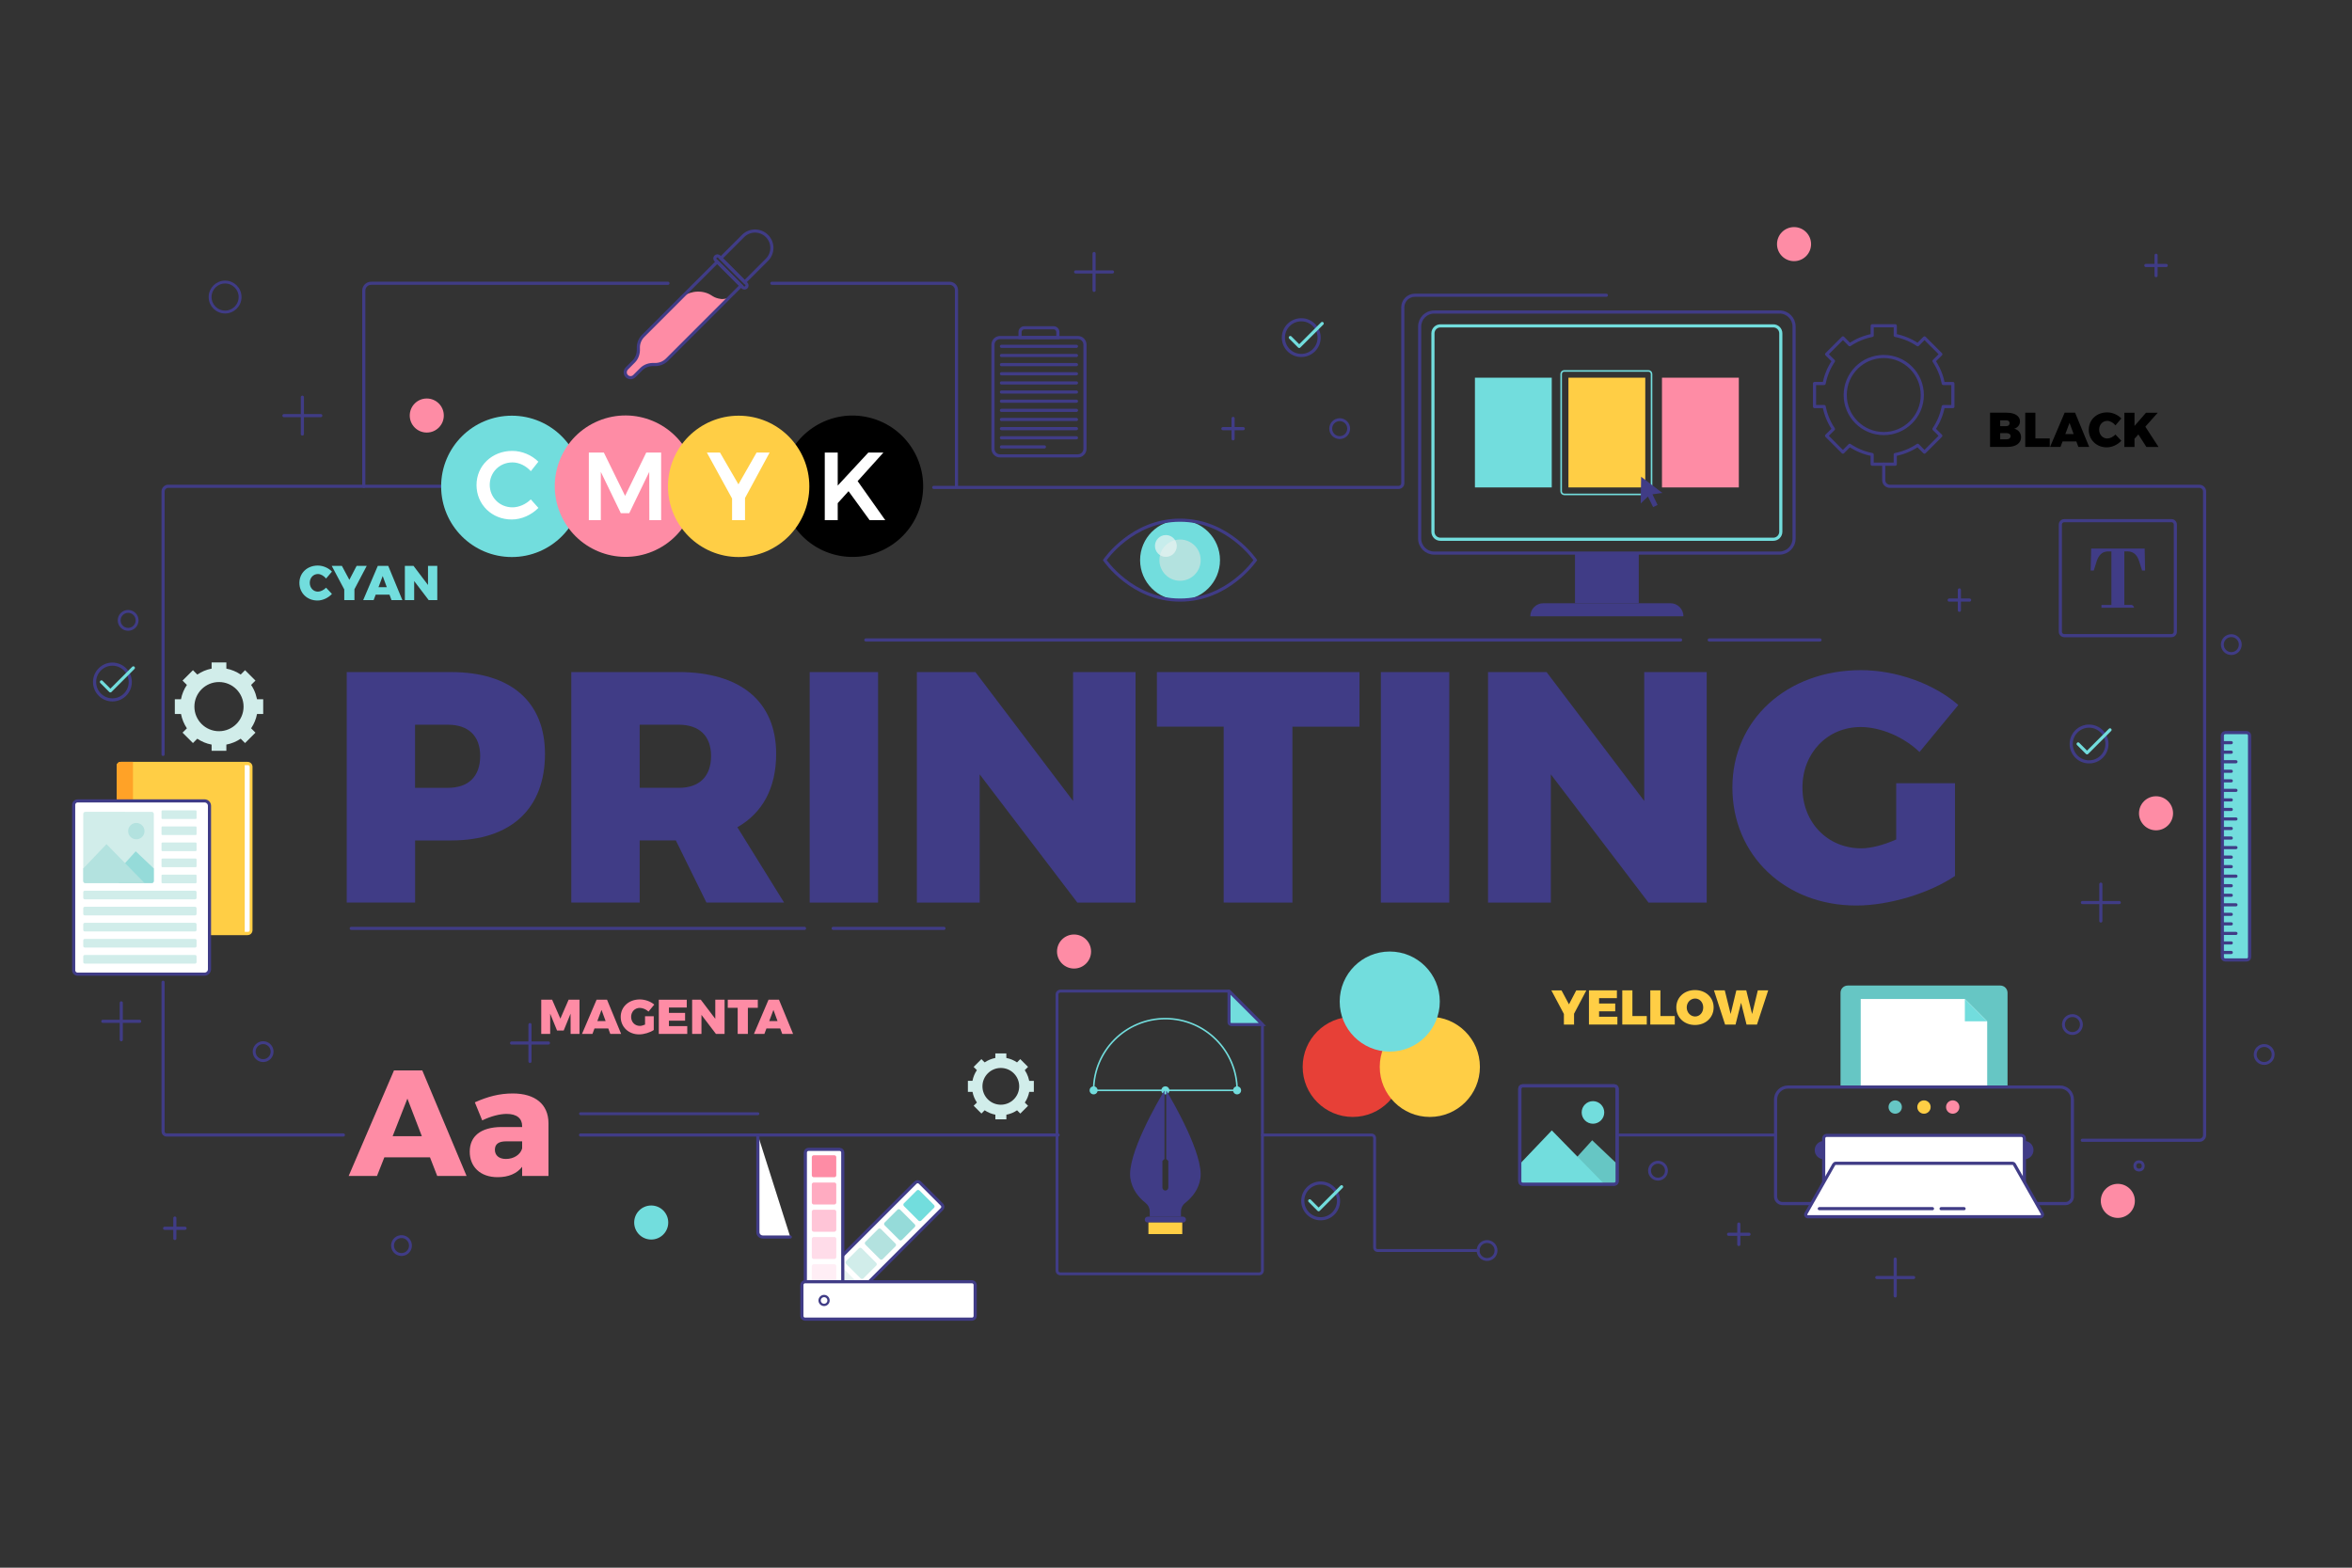 <?xml version="1.0" encoding="utf-8"?>
<!-- Generator: Adobe Illustrator 23.0.0, SVG Export Plug-In . SVG Version: 6.00 Build 0)  -->
<svg version="1.1" id="Layer_1" xmlns="http://www.w3.org/2000/svg" xmlns:xlink="http://www.w3.org/1999/xlink" x="0px" y="0px"
	 viewBox="0 0 750 500" style="enable-background:new 0 0 750 500;" xml:space="preserve">
<rect x="0" y="0" width="750" height="500" fill="#333333" stroke="none"/>
<style type="text/css">
	.st0{enable-background:new    ;}
	.st1{fill:#72DDDD;}
	.st2{fill:#FE8CA5;}
	.st3{fill:#FFCE45;}
	.st4{fill:#403C86;}
	.st5{fill:none;stroke:#403C86;stroke-linecap:round;stroke-miterlimit:10;}
	.st6{fill:#FFFFFF;stroke:#403C86;stroke-linecap:round;stroke-miterlimit:10;}
	.st7{fill:none;stroke:#403C86;stroke-linecap:round;stroke-linejoin:round;stroke-miterlimit:10;}
	.st8{fill:none;stroke:#403C86;stroke-width:0.921;stroke-linecap:round;stroke-miterlimit:10;}
	.st9{fill:#D1EDEA;}
	.st10{fill:#FFFFFF;}
	.st11{fill:#66C6C4;}
	.st12{fill:#E9F4F2;}
	.st13{fill:#B3E2DF;}
	.st14{fill:#95DBD9;}
	.st15{fill:#FFEEF5;}
	.st16{fill:#FFDCE9;}
	.st17{fill:#FFC5D7;}
	.st18{fill:#FFABC1;}
	.st19{fill:#FFFFFF;stroke:#403C86;stroke-width:0.734;stroke-linecap:round;stroke-miterlimit:10;}
	.st20{fill:none;stroke:#72DDDD;stroke-miterlimit:10;}
	.st21{fill:none;stroke:#72DDDD;stroke-width:0.5;stroke-miterlimit:10;}
	.st22{fill:#72DDDD;stroke:#403C86;stroke-width:0.973;stroke-linecap:round;stroke-miterlimit:10;}
	.st23{fill:#FFA227;}
	.st24{fill:#E74037;}
	.st25{opacity:0.71;fill:#E9F4F2;enable-background:new    ;}
	.st26{fill:#72DDDD;stroke:#403C86;stroke-miterlimit:10;}
	.st27{fill:none;stroke:#72DDDD;stroke-linecap:round;stroke-linejoin:round;stroke-miterlimit:10;}
</style>
<g>
	<g class="st0">
		<path class="st1" d="M101.38,183.08c-1.48,0-2.6,1.2-2.6,2.8c0,1.6,1.12,2.82,2.6,2.82c0.84,0,1.85-0.5,2.6-1.26l1.87,1.99
			c-1.18,1.28-2.97,2.1-4.62,2.1c-3.31,0-5.76-2.4-5.76-5.62c0-3.17,2.49-5.53,5.87-5.53c1.65,0,3.41,0.75,4.51,1.93l-1.87,2.21
			C103.29,183.66,102.28,183.08,101.38,183.08z"/>
		<path class="st1" d="M113.02,187.94v3.46h-3.24V188l-4-7.52h3.24l2.38,4.45l2.32-4.45h3.22L113.02,187.94z"/>
		<path class="st1" d="M124.2,189.65h-4.4l-0.65,1.74h-3.33l4.65-10.91h3.33l4.5,10.91h-3.46L124.2,189.65z M123.34,187.28
			l-1.31-3.56l-1.34,3.56H123.34z"/>
		<path class="st1" d="M131.86,180.48l4.62,6.1v-6.1h2.96v10.91h-2.75l-4.62-6.07v6.07h-2.97v-10.91H131.86z"/>
	</g>
	<g class="st0">
		<path class="st2" d="M176.06,318.85l2.63,6.04l2.63-6.04h3.47v10.91h-2.83l-0.02-6.46l-2.19,5.38h-2.12l-2.19-5.38v6.46h-2.85
			v-10.91H176.06z"/>
		<path class="st2" d="M193.97,328.02h-4.4l-0.65,1.74h-3.33l4.65-10.91h3.33l4.5,10.91h-3.46L193.97,328.02z M193.12,325.66
			l-1.31-3.56l-1.34,3.56H193.12z"/>
		<path class="st2" d="M205.68,324.12h2.79v4.39c-1.18,0.81-3.11,1.4-4.67,1.4c-3.38,0-5.87-2.38-5.87-5.59
			c0-3.19,2.57-5.56,6.09-5.56c1.67,0,3.46,0.64,4.61,1.65l-1.84,2.23c-0.75-0.72-1.84-1.18-2.79-1.18c-1.57,0-2.75,1.23-2.75,2.86
			c0,1.67,1.2,2.88,2.79,2.88c0.45,0,1.06-0.16,1.65-0.42V324.12z"/>
		<path class="st2" d="M218.99,318.85v2.49h-5.68v1.71h5.15v2.49h-5.15v1.73h5.84v2.49h-9.07v-10.91H218.99z"/>
		<path class="st2" d="M223.47,318.85l4.62,6.1v-6.1h2.96v10.91h-2.75l-4.62-6.07v6.07h-2.97v-10.91H223.47z"/>
		<path class="st2" d="M241.65,318.85v2.58h-3.17v8.33h-3.25v-8.33h-3.16v-2.58H241.65z"/>
		<path class="st2" d="M248.8,328.02h-4.4l-0.65,1.74h-3.33l4.65-10.91h3.33l4.5,10.91h-3.46L248.8,328.02z M247.94,325.66
			l-1.31-3.56l-1.34,3.56H247.94z"/>
	</g>
	<g class="st0">
		<path class="st3" d="M501.93,323.32v3.46h-3.24v-3.39l-4-7.52h3.24l2.38,4.45l2.32-4.45h3.22L501.93,323.32z"/>
		<path class="st3" d="M515.59,315.86v2.49h-5.68v1.71h5.15v2.49h-5.15v1.73h5.84v2.49h-9.07v-10.91H515.59z"/>
		<path class="st3" d="M520.54,315.86v8.2h4.58v2.71h-7.81v-10.91H520.54z"/>
		<path class="st3" d="M529.47,315.86v8.2h4.58v2.71h-7.81v-10.91H529.47z"/>
		<path class="st3" d="M546.44,321.31c0,3.21-2.52,5.6-5.95,5.6c-3.42,0-5.95-2.38-5.95-5.6c0-3.21,2.52-5.54,5.95-5.54
			C543.92,315.77,546.44,318.12,546.44,321.31z M537.86,321.32c0,1.65,1.25,2.88,2.68,2.88c1.43,0,2.58-1.23,2.58-2.88
			c0-1.65-1.15-2.85-2.58-2.85C539.09,318.48,537.86,319.67,537.86,321.32z"/>
		<path class="st3" d="M549.99,315.86l1.87,7.55l1.82-7.55h3.16l1.87,7.55l1.82-7.55h3.31l-3.58,10.91h-3.33l-1.74-6.96l-1.77,6.96
			h-3.33l-3.55-10.91H549.99z"/>
	</g>
	<g class="st0">
		<path d="M644.13,134.39c0,1.1-0.72,2.02-1.85,2.35c1.34,0.28,2.19,1.37,2.19,2.75c0,1.87-1.68,3.05-4.3,3.05h-5.59v-10.91h5.35
			C642.5,131.63,644.13,132.71,644.13,134.39z M640.82,134.96c0-0.56-0.41-0.9-1.04-0.9h-1.96v1.85h1.96
			C640.41,135.91,640.82,135.54,640.82,134.96z M641.13,139.09c0-0.59-0.53-0.96-1.35-0.95h-1.96v1.98h1.96
			C640.6,140.13,641.13,139.72,641.13,139.09z"/>
		<path d="M649.04,131.63v8.2h4.58v2.71h-7.81v-10.91H649.04z"/>
		<path d="M662.1,140.8h-4.4l-0.65,1.74h-3.33l4.65-10.91h3.33l4.5,10.91h-3.46L662.1,140.8z M661.24,138.43l-1.31-3.56l-1.34,3.56
			H661.24z"/>
		<path d="M671.97,134.23c-1.48,0-2.6,1.2-2.6,2.8c0,1.6,1.12,2.82,2.6,2.82c0.84,0,1.85-0.5,2.6-1.26l1.87,1.99
			c-1.18,1.28-2.97,2.1-4.62,2.1c-3.32,0-5.76-2.4-5.76-5.62c0-3.17,2.49-5.53,5.87-5.53c1.65,0,3.41,0.75,4.51,1.93l-1.87,2.21
			C673.88,134.81,672.87,134.23,671.97,134.23z"/>
		<path d="M684.42,142.54l-2.54-3.98l-1.23,1.37v2.62h-3.24v-10.91h3.24v4.2l3.66-4.2h3.74l-3.95,4.44l4.2,6.47H684.42z"/>
	</g>
	<g>
		<g class="st0">
			<path class="st4" d="M173.78,240.47c0,17.51-10.91,27.58-29.88,27.58h-11.53v19.82h-21.81v-73.51h33.35
				C162.87,214.36,173.78,223.8,173.78,240.47z M153.12,241.1c0-6.4-3.77-9.96-10.28-9.96h-10.49v20.13h10.49
				C149.35,251.27,153.12,247.7,153.12,241.1z"/>
			<path class="st4" d="M225.26,287.86l-9.75-19.82h-11.53v19.82h-21.81v-73.51h34.29c19.71,0,31.04,9.44,31.04,26.11
				c0,10.91-4.4,18.87-12.37,23.38l14.89,24.01H225.26z M203.98,251.27h12.48c6.5,0,10.28-3.56,10.28-10.17
				c0-6.4-3.77-9.96-10.28-9.96h-12.48V251.27z"/>
			<path class="st4" d="M280,214.36v73.51h-21.81v-73.51H280z"/>
			<path class="st4" d="M311.04,214.36l31.14,41.1v-41.1h19.92v73.51h-18.56l-31.14-40.89v40.89h-20.03v-73.51H311.04z"/>
			<path class="st4" d="M433.51,214.36v17.41h-21.39v56.1H390.2v-56.1h-21.29v-17.41H433.51z"/>
			<path class="st4" d="M462.14,214.36v73.51h-21.81v-73.51H462.14z"/>
			<path class="st4" d="M493.17,214.36l31.14,41.1v-41.1h19.92v73.51h-18.56l-31.14-40.89v40.89h-20.03v-73.51H493.17z"/>
			<path class="st4" d="M604.64,249.8h18.77v29.57c-7.97,5.45-20.97,9.44-31.46,9.44c-22.75,0-39.53-16.04-39.53-37.64
				c0-21.5,17.3-37.43,41-37.43c11.22,0,23.28,4.3,31.04,11.12l-12.37,14.99c-5.03-4.82-12.37-7.97-18.77-7.97
				c-10.59,0-18.56,8.28-18.56,19.29c0,11.22,8.07,19.4,18.77,19.4c3.04,0,7.13-1.05,11.12-2.83V249.8z"/>
		</g>
	</g>
	<g>
		<g class="st0">
			<path class="st2" d="M137.11,369.12h-14.55l-2.35,5.95h-9.03l14.45-33.66h9.03l14.12,33.66h-9.36L137.11,369.12z M134.52,362.39
				l-4.61-12l-4.71,12H134.52z"/>
			<path class="st2" d="M174.9,358.17v16.9h-8.4v-2.93c-1.68,2.16-4.32,3.31-7.83,3.31c-5.57,0-8.88-3.36-8.88-8.12
				c0-4.95,3.51-7.78,9.94-7.88h6.77v-0.29c0-2.45-1.68-3.89-4.95-3.89c-2.16,0-4.99,0.72-7.78,2.07l-2.35-5.76
				c4.08-1.83,7.83-2.83,12.1-2.83C170.68,348.76,174.85,352.21,174.9,358.17z M166.5,366.28v-2.26h-5.09c-2.4,0-3.6,0.87-3.6,2.69
				c0,1.78,1.3,2.93,3.51,2.93C163.86,369.64,165.97,368.25,166.5,366.28z"/>
		</g>
	</g>
</g>
<g>
	<path class="st5" d="M52,240.61v-83.85c0-0.92,0.75-1.67,1.67-1.67h87"/>
	<line class="st5" x1="185.12" y1="362" x2="337.41" y2="362"/>
	<path class="st5" d="M52,313.28v47.62c0,0.6,0.49,1.09,1.09,1.09h56.41"/>
	<line class="st5" x1="112" y1="296.1" x2="256.54" y2="296.1"/>
	<line class="st5" x1="265.67" y1="296.1" x2="301" y2="296.1"/>
	<line class="st5" x1="276.09" y1="204.11" x2="535.91" y2="204.11"/>
	<line class="st5" x1="545.03" y1="204.11" x2="580.36" y2="204.11"/>
	<path class="st6" d="M241.67,362v30.96c0,0.87,0.7,1.57,1.57,1.57H252"/>
	<path class="st7" d="M297.75,155.46h148.22c0.74,0,1.35-0.6,1.35-1.35v-6.05V98.01c0-2.12,1.72-3.84,3.84-3.84h61.07"/>
	<path class="st5" d="M664,363.68h37.33c0.92,0,1.67-0.75,1.67-1.67V156.77c0-0.92-0.75-1.67-1.67-1.67h-98.69
		c-1.08,0-1.96-0.88-1.96-1.96v-5.09"/>
	<path class="st5" d="M116,155.1V92.69c0-1.29,1.05-2.34,2.34-2.34H213"/>
	<path class="st5" d="M246.13,90.35h56.66c1.22,0,2.21,0.99,2.21,2.21v62.54"/>
	<path class="st8" d="M402.54,362h34.86c0.52,0,0.93,0.42,0.93,0.93v34.98c0,0.52,0.42,0.93,0.93,0.93h32.07"/>
	<line class="st8" x1="515.66" y1="362" x2="566.2" y2="362"/>
	<line class="st8" x1="185.12" y1="355.21" x2="241.67" y2="355.21"/>
</g>
<g>
	<path class="st7" d="M619.67,122.31c-0.04-0.18-0.08-0.37-0.13-0.55c-0.15-0.74-0.36-1.45-0.6-2.15c-0.55-1.59-1.3-3.08-2.23-4.46
		l2.18-2.17l-5.21-5.21l-0.1,0.1l-2.06,2.08c-2.13-1.44-4.55-2.46-7.16-2.97v-3.07h-7.36v3.07c-2.61,0.51-5.03,1.53-7.16,2.97
		l-2.16-2.18l-5.21,5.21l2.18,2.17c-1.44,2.13-2.46,4.55-2.97,7.16h-3.07v7.36h3.08c0.5,2.61,1.52,5.03,2.95,7.16l-2.18,2.16
		l5.21,5.21l2.16-2.18c2.13,1.44,4.55,2.46,7.16,2.95v3.08h7.36v-3.08c2.61-0.5,5.03-1.51,7.16-2.95l2.06,2.08l0.1,0.1l3.13-3.13
		l2.08-2.08l-2.08-2.06l-0.1-0.1c0.04-0.05,0.06-0.1,0.1-0.15c1.39-2.09,2.37-4.46,2.85-7h3.08v-7.36L619.67,122.31L619.67,122.31z
		 M600.69,138.28c-6.79,0-12.29-5.5-12.29-12.29c0-6.79,5.5-12.29,12.29-12.29c6.79,0,12.29,5.5,12.29,12.29
		C612.98,132.78,607.47,138.28,600.69,138.28z"/>
	<path class="st9" d="M328.19,344.73c-0.02-0.08-0.04-0.18-0.06-0.26c-0.07-0.35-0.17-0.69-0.29-1.03
		c-0.26-0.76-0.62-1.47-1.06-2.13l1.04-1.03l-2.48-2.48l-0.05,0.05l-0.98,0.99c-1.01-0.69-2.17-1.17-3.41-1.41v-1.46h-3.51v1.46
		c-1.24,0.24-2.4,0.73-3.41,1.41l-1.03-1.04l-2.48,2.48l1.04,1.03c-0.69,1.01-1.17,2.17-1.41,3.41h-1.46v3.51h1.47
		c0.24,1.24,0.72,2.4,1.41,3.41l-1.04,1.03l2.48,2.48l1.03-1.04c1.01,0.69,2.17,1.17,3.41,1.41V357h3.51v-1.47
		c1.24-0.24,2.4-0.72,3.41-1.41l0.98,0.99l0.05,0.05l1.49-1.49l0.99-0.99l-0.99-0.98l-0.05-0.05c0.02-0.02,0.03-0.05,0.05-0.07
		c0.66-0.99,1.13-2.13,1.36-3.34h1.47v-3.51L328.19,344.73L328.19,344.73z M319.14,352.34c-3.24,0-5.86-2.62-5.86-5.86
		s2.62-5.86,5.86-5.86s5.86,2.62,5.86,5.86S322.37,352.34,319.14,352.34z"/>
	<path class="st9" d="M81.95,223.01c-0.02-0.11-0.05-0.24-0.08-0.35c-0.1-0.47-0.23-0.93-0.38-1.37c-0.35-1.02-0.83-1.97-1.42-2.84
		l1.39-1.38l-3.32-3.32l-0.07,0.07l-1.32,1.32c-1.36-0.92-2.9-1.57-4.57-1.89v-1.96h-4.7v1.96c-1.67,0.32-3.21,0.98-4.57,1.89
		l-1.38-1.39l-3.32,3.32l1.39,1.38c-0.92,1.36-1.57,2.9-1.89,4.57h-1.96v4.7h1.97c0.32,1.67,0.97,3.21,1.88,4.57l-1.39,1.38
		l3.32,3.32l1.38-1.39c1.36,0.92,2.9,1.57,4.57,1.88v1.97h4.7v-1.97c1.67-0.32,3.21-0.97,4.57-1.88l1.32,1.32l0.07,0.07l2-2
		l1.32-1.32l-1.32-1.32l-0.07-0.07c0.02-0.03,0.04-0.07,0.07-0.1c0.89-1.33,1.51-2.84,1.82-4.47h1.97v-4.7L81.95,223.01
		L81.95,223.01z M69.83,233.21c-4.33,0-7.84-3.51-7.84-7.84s3.51-7.84,7.84-7.84s7.84,3.51,7.84,7.84
		C77.67,229.7,74.16,233.21,69.83,233.21z"/>
</g>
<g>
	<g>
		<g>
			<ellipse transform="matrix(0.232 -0.973 0.973 0.232 57.879 383.474)" cx="271.71" cy="155.1" rx="22.54" ry="22.54"/>
			<g>
				<g class="st0">
					<path class="st10" d="M277.3,165.9l-6.72-9.24l-3.45,3.82v5.42H263v-21.57h4.13v10.54l9.77-10.54h4.81l-8.23,9.12l8.81,12.45
						H277.3z"/>
				</g>
			</g>
		</g>
		<g>
			<ellipse class="st1" cx="163.21" cy="155.12" rx="22.54" ry="22.54"/>
			<g>
				<g class="st0">
					<path class="st10" d="M163.41,147.48c-4.07,0-7.24,3.14-7.24,7.15c0,4.04,3.17,7.18,7.24,7.18c2.06,0,4.25-0.96,5.85-2.53
						l2.43,2.71c-2.22,2.25-5.39,3.7-8.5,3.7c-6.35,0-11.24-4.77-11.24-11c0-6.16,4.96-10.88,11.4-10.88c3.08,0,6.22,1.33,8.32,3.45
						l-2.4,3.02C167.73,148.56,165.54,147.48,163.41,147.48z"/>
				</g>
			</g>
		</g>
		<g>
			
				<ellipse transform="matrix(0.924 -0.383 0.383 0.924 -44.178 88.108)" class="st2" cx="199.38" cy="155.1" rx="22.54" ry="22.54"/>
			<g>
				<g class="st0">
					<path class="st10" d="M192.55,144.33l6.78,13.83l6.75-13.83h4.74v21.57h-3.76l-0.03-15.4l-6.38,13.19h-2.68l-6.38-13.19v15.4
						h-3.82v-21.57H192.55z"/>
				</g>
			</g>
		</g>
		<g>
			<ellipse class="st3" cx="235.54" cy="155.12" rx="22.54" ry="22.54"/>
			<g>
				<g class="st0">
					<path class="st10" d="M237.57,158.85v7.05h-4.13V159l-8.04-14.67h4.19l5.88,10.14l5.79-10.14h4.16L237.57,158.85z"/>
				</g>
			</g>
		</g>
	</g>
	<g>
		<path class="st5" d="M515.66,347.21v29.56c0,0.5-0.4,0.9-0.9,0.9h-29.24c-0.49,0-0.89-0.4-0.89-0.9v-29.56
			c0-0.49,0.4-0.89,0.89-0.89h29.24C515.26,346.32,515.66,346.72,515.66,347.21z"/>
		<path class="st11" d="M515.66,371.23v5.54c0,0.5-0.4,0.9-0.9,0.9h-14.5l0.62-6.44l6.83-7.55L515.66,371.23z"/>
		<path class="st1" d="M511.6,377.68h-26.08c-0.49,0-0.89-0.4-0.89-0.9v-5.54l10.21-10.71L511.6,377.68z"/>
		<path class="st1" d="M511.56,354.8c0,1.99-1.61,3.6-3.6,3.6s-3.6-1.61-3.6-3.6s1.61-3.6,3.6-3.6S511.56,352.81,511.56,354.8z"/>
		<path class="st5" d="M515.66,347.21v29.56c0,0.5-0.4,0.9-0.9,0.9h-29.24c-0.49,0-0.89-0.4-0.89-0.9v-29.56
			c0-0.49,0.4-0.89,0.89-0.89h29.24C515.26,346.32,515.66,346.72,515.66,347.21z"/>
	</g>
	<g>
		<path class="st11" d="M637.85,314.33H589.2c-1.27,0-2.3,1.03-2.3,2.3v30.07h53.26v-30.07
			C640.15,315.36,639.12,314.33,637.85,314.33z"/>
		<path class="st10" d="M644.18,362.12h-61.3c-0.74,0-1.35,0.6-1.35,1.35v19.05c0,0.74,0.6,1.35,1.35,1.35h61.3
			c0.74,0,1.35-0.6,1.35-1.35v-19.05C645.52,362.72,644.92,362.12,644.18,362.12z"/>
		<path class="st5" d="M644.56,362.12h-62.07c-0.53,0-0.96,0.43-0.96,0.96v20.79h64v-20.79
			C645.52,362.55,645.09,362.12,644.56,362.12z"/>
		<polygon class="st10" points="633.67,325.74 633.67,346.7 593.34,346.7 593.34,318.62 626.55,318.62 		"/>
		<polygon class="st1" points="633.67,325.74 626.55,325.74 626.55,318.62 		"/>
		<path class="st5" d="M658.6,383.87h-90.16c-1.24,0-2.25-1.01-2.25-2.25v-30.96c0-2.19,1.78-3.96,3.96-3.96h86.73
			c2.19,0,3.96,1.77,3.96,3.96v30.96C660.85,382.86,659.84,383.87,658.6,383.87z"/>
		<g>
			<circle class="st11" cx="604.34" cy="353.08" r="2.13"/>
			<circle class="st3" cx="613.51" cy="353.08" r="2.13"/>
			<circle class="st2" cx="622.68" cy="353.08" r="2.13"/>
		</g>
		<path class="st4" d="M581.59,369.74c-1.61,0-2.92-1.31-2.92-2.92s1.31-2.92,2.92-2.92"/>
		<path class="st4" d="M645.52,369.74c1.61,0,2.92-1.31,2.92-2.92s-1.31-2.92-2.92-2.92"/>
		<path class="st6" d="M584.77,371.38l-8.89,15.66c-0.26,0.46,0.07,1.03,0.6,1.03h74.15c0.53,0,0.86-0.57,0.6-1.03l-8.89-15.66
			c-0.12-0.22-0.35-0.35-0.6-0.35h-56.38C585.12,371.03,584.9,371.17,584.77,371.38z"/>
		<line class="st5" x1="580.14" y1="385.49" x2="616.22" y2="385.49"/>
		<line class="st5" x1="618.97" y1="385.49" x2="626.3" y2="385.49"/>
	</g>
	<g>
		<g>
			<path class="st6" d="M300.35,385.63l-31.05,31.05c-0.39,0.39-1.03,0.39-1.43,0l-7.01-7.01c-0.39-0.39-0.39-1.03,0-1.43
				l31.05-31.05c0.39-0.39,1.03-0.39,1.43,0l7.01,7.01C300.75,384.59,300.75,385.23,300.35,385.63z"/>
			<g>
				<path class="st12" d="M273.26,409.8l-4.08,4.08c-0.24,0.24-0.63,0.24-0.88,0l-4.64-4.64c-0.24-0.24-0.24-0.63,0-0.88l4.08-4.08
					c0.24-0.24,0.63-0.24,0.88,0l4.64,4.64C273.5,409.16,273.5,409.55,273.26,409.8z"/>
				<path class="st9" d="M279.4,403.65l-4.08,4.08c-0.24,0.24-0.63,0.24-0.88,0l-4.64-4.64c-0.24-0.24-0.24-0.63,0-0.88l4.08-4.08
					c0.24-0.24,0.63-0.24,0.88,0l4.64,4.64C279.65,403.02,279.65,403.41,279.4,403.65z"/>
				<path class="st13" d="M285.55,397.51l-4.08,4.08c-0.24,0.24-0.63,0.24-0.88,0l-4.64-4.64c-0.24-0.24-0.24-0.63,0-0.88l4.08-4.08
					c0.24-0.24,0.63-0.24,0.88,0l4.64,4.64C285.79,396.87,285.79,397.27,285.55,397.51z"/>
				<path class="st14" d="M291.69,391.36l-4.08,4.08c-0.24,0.24-0.63,0.24-0.88,0l-4.64-4.64c-0.24-0.24-0.24-0.63,0-0.88l4.08-4.08
					c0.24-0.24,0.63-0.24,0.88,0l4.64,4.64C291.93,390.73,291.93,391.12,291.69,391.36z"/>
				<path class="st1" d="M297.84,385.22l-4.08,4.08c-0.24,0.24-0.63,0.24-0.88,0l-4.64-4.64c-0.24-0.24-0.24-0.63,0-0.88l4.08-4.08
					c0.24-0.24,0.63-0.24,0.88,0l4.64,4.64C298.08,384.59,298.08,384.98,297.84,385.22z"/>
			</g>
		</g>
		<g>
			<path class="st6" d="M268.74,367.59v43.92c0,0.56-0.45,1.01-1.01,1.01h-9.91c-0.56,0-1.01-0.45-1.01-1.01v-43.92
				c0-0.56,0.45-1.01,1.01-1.01h9.91C268.29,366.58,268.74,367.03,268.74,367.59z"/>
			<g>
				<path class="st15" d="M266.67,403.84v5.77c0,0.34-0.28,0.62-0.62,0.62h-6.56c-0.34,0-0.62-0.28-0.62-0.62v-5.77
					c0-0.34,0.28-0.62,0.62-0.62h6.56C266.4,403.22,266.67,403.49,266.67,403.84z"/>
				<path class="st16" d="M266.67,395.15v5.77c0,0.34-0.28,0.62-0.62,0.62h-6.56c-0.34,0-0.62-0.28-0.62-0.62v-5.77
					c0-0.34,0.28-0.62,0.62-0.62h6.56C266.4,394.53,266.67,394.81,266.67,395.15z"/>
				<path class="st17" d="M266.67,386.46v5.77c0,0.34-0.28,0.62-0.62,0.62h-6.56c-0.34,0-0.62-0.28-0.62-0.62v-5.77
					c0-0.34,0.28-0.62,0.62-0.62h6.56C266.4,385.84,266.67,386.12,266.67,386.46z"/>
				<path class="st18" d="M266.67,377.77v5.77c0,0.34-0.28,0.62-0.62,0.62h-6.56c-0.34,0-0.62-0.28-0.62-0.62v-5.77
					c0-0.34,0.28-0.62,0.62-0.62h6.56C266.4,377.15,266.67,377.43,266.67,377.77z"/>
				<path class="st2" d="M266.67,369.08v5.77c0,0.34-0.28,0.62-0.62,0.62h-6.56c-0.34,0-0.62-0.28-0.62-0.62v-5.77
					c0-0.34,0.28-0.62,0.62-0.62h6.56C266.4,368.46,266.67,368.74,266.67,369.08z"/>
			</g>
		</g>
		<path class="st6" d="M309.95,420.73h-53.24c-0.56,0-1.01-0.45-1.01-1.01v-9.91c0-0.56,0.45-1.01,1.01-1.01h53.24
			c0.56,0,1.01,0.45,1.01,1.01v9.91C310.96,420.28,310.51,420.73,309.95,420.73z"/>
		<path class="st19" d="M264.2,414.77c0,0.79-0.64,1.42-1.42,1.42s-1.42-0.64-1.42-1.42s0.64-1.42,1.42-1.42
			S264.2,413.98,264.2,414.77z"/>
	</g>
	<g>
		<rect x="502.23" y="176.4" class="st4" width="20.33" height="15.99"/>
		<path class="st5" d="M567.46,176.4H457.33c-2.56,0-4.63-2.07-4.63-4.63v-67.63c0-2.56,2.07-4.63,4.63-4.63h110.13
			c2.56,0,4.63,2.07,4.63,4.63v67.63C572.09,174.33,570.01,176.4,567.46,176.4z"/>
		<path class="st20" d="M565.47,171.99H459.32c-1.32,0-2.39-1.07-2.39-2.38v-63.29c0-1.32,1.07-2.39,2.39-2.39h106.15
			c1.32,0,2.39,1.07,2.39,2.39v63.29C567.85,170.92,566.78,171.99,565.47,171.99z"/>
		<path class="st4" d="M536.81,196.56h-48.83l0,0c0-2.3,1.87-4.17,4.17-4.17h40.5C534.95,192.39,536.81,194.26,536.81,196.56
			L536.81,196.56z"/>
		<path class="st21" d="M525.66,157.68H498.8c-0.54,0-0.98-0.44-0.98-0.98v-37.42c0-0.54,0.44-0.98,0.98-0.98h26.86
			c0.54,0,0.98,0.44,0.98,0.98v37.42C526.64,157.25,526.2,157.68,525.66,157.68z"/>
		<rect x="470.32" y="120.46" class="st1" width="24.5" height="35"/>
		<rect x="500.14" y="120.46" class="st3" width="24.5" height="35"/>
		<rect x="529.97" y="120.46" class="st2" width="24.5" height="35"/>
		<polygon class="st4" points="530.09,157.22 523.32,152.05 523.19,160.57 525.49,158.36 527.14,161.74 528.57,161.05 
			526.93,157.66 		"/>
	</g>
	<g>
		<g>
			<path class="st8" d="M402.56,326.85v78.4c0,0.58-0.47,1.04-1.04,1.04h-63.42c-0.58,0-1.04-0.47-1.04-1.04v-88.11
				c0-0.58,0.47-1.04,1.04-1.04h53.71c0.05,0,0.09,0.02,0.13,0.05l10.57,10.57C402.55,326.75,402.56,326.8,402.56,326.85z"/>
			<path class="st22" d="M402.52,326.77h-9.89c-0.4,0-0.73-0.33-0.73-0.73v-9.89c0-0.02,0.02-0.02,0.03-0.01l10.61,10.61
				C402.54,326.75,402.54,326.77,402.52,326.77z"/>
		</g>
		<line class="st21" x1="348.73" y1="347.76" x2="394.48" y2="347.76"/>
		<path class="st1" d="M350.01,347.76c0,0.71-0.57,1.28-1.28,1.28s-1.28-0.57-1.28-1.28s0.57-1.28,1.28-1.28
			S350.01,347.05,350.01,347.76z"/>
		<path class="st1" d="M395.76,347.76c0,0.71-0.57,1.28-1.28,1.28s-1.28-0.57-1.28-1.28s0.57-1.28,1.28-1.28
			S395.76,347.05,395.76,347.76z"/>
		<path class="st1" d="M372.89,347.76c0,0.71-0.57,1.28-1.28,1.28s-1.28-0.57-1.28-1.28s0.57-1.28,1.28-1.28
			S372.89,347.05,372.89,347.76z"/>
		<path class="st21" d="M348.73,347.76c0-12.63,10.24-22.88,22.88-22.88s22.88,10.24,22.88,22.88"/>
		<g>
			<path class="st4" d="M382.78,375.79c-0.51,3.52-2.6,6.08-4.82,7.85c-0.87,0.68-1.38,1.69-1.38,2.8v1.6h-9.95v-1.68
				c0-1.07-0.52-2.05-1.35-2.71c-2.24-1.77-4.32-4.34-4.84-7.87c-1.09-7.45,8.7-24.35,10.78-27.83c0.04-0.06,0.12-0.03,0.12,0.04
				v21.65l-0.67,0.63v8.5c0,0.52,0.42,0.94,0.94,0.94l0,0c0.52,0,0.94-0.42,0.94-0.94v-8.5l-0.67-0.63v-21.63
				c0-0.07,0.08-0.1,0.12-0.04C374.11,351.53,383.86,368.36,382.78,375.79z"/>
			<path class="st4" d="M377.24,389.91h-11.27c-0.52,0-0.93-0.42-0.93-0.93l0,0c0-0.52,0.42-0.93,0.93-0.93h11.27
				c0.52,0,0.93,0.42,0.93,0.93l0,0C378.17,389.49,377.76,389.91,377.24,389.91z"/>
			<rect x="366.21" y="389.91" class="st3" width="10.79" height="3.69"/>
		</g>
	</g>
	<g>
		<path class="st2" d="M232.38,95.04l-19.67,19.67c-1.11,1.11-2.59,1.62-4.05,1.55c-1.54-0.08-3.06,0.38-4.15,1.47l-2.22,2.22
			c-0.73,0.74-1.98,0.67-2.61-0.22c-0.5-0.69-0.36-1.67,0.25-2.27l2.15-2.16c1.09-1.09,1.56-2.6,1.48-4.14
			c-0.08-1.46,0.43-2.94,1.55-4.05l12.45-12.45c0,0,0.01-0.01,0.02-0.02c0.32-0.23,3.61-2.59,7.7-1.2c1.9,0.65,2.03,1.54,4.58,1.91
			C230.82,95.49,232.23,95.08,232.38,95.04z"/>
		<path class="st5" d="M236.31,91.11l-3.92,3.92c0,0,0,0-0.01,0.01l-19.67,19.67c-1.11,1.11-2.59,1.62-4.05,1.55
			c-1.54-0.08-3.06,0.38-4.15,1.47l-2.22,2.22c-0.73,0.74-1.98,0.67-2.61-0.22c-0.5-0.69-0.36-1.67,0.25-2.27l2.15-2.16
			c1.09-1.09,1.56-2.6,1.48-4.14c-0.08-1.46,0.43-2.94,1.55-4.05l12.45-12.45c0,0,0.01-0.01,0.02-0.02l11.13-11.13L236.31,91.11z"/>
		<path class="st5" d="M244.56,75.26L244.56,75.26c-2.1-2.1-5.5-2.1-7.6,0l-7.1,7.1l7.6,7.6l7.1-7.1
			C246.66,80.76,246.66,77.36,244.56,75.26z"/>
		<path class="st5" d="M236.82,91.63l-8.63-8.63c-0.32-0.32-0.32-0.83,0-1.15l0,0c0.32-0.32,0.83-0.32,1.15,0l8.63,8.63
			c0.32,0.32,0.32,0.83,0,1.15l0,0C237.66,91.94,237.14,91.94,236.82,91.63z"/>
	</g>
	<g>
		<path class="st5" d="M692.42,202.73h-34.17c-0.69,0-1.25-0.56-1.25-1.25v-34.17c0-0.69,0.56-1.25,1.25-1.25h34.17
			c0.69,0,1.25,0.56,1.25,1.25v34.17C693.67,202.17,693.11,202.73,692.42,202.73z"/>
		<g>
			<path class="st4" d="M670.1,193.84v-0.9h3.18v-17.07h-0.97c-0.45,0-0.85,0.06-1.2,0.17c-1.18,0.36-2.04,1.4-2.58,3.14l-0.87,2.78
				h-1l0.17-6.99h17.06l0.13,6.99h-0.97l-0.87-2.78c-0.09-0.29-0.19-0.57-0.3-0.84c-0.69-1.65-1.85-2.48-3.48-2.48h-1v17.07h2.27
				c0.4,0.04,0.69,0.35,0.87,0.9H670.1z"/>
		</g>
	</g>
	<g>
		<path class="st3" d="M78.95,298.25H38.48c-0.7,0-1.27-0.57-1.27-1.27v-52.72c0-0.7,0.57-1.27,1.27-1.27h40.47
			c0.87,0,1.57,0.7,1.57,1.57v52.13C80.51,297.55,79.81,298.25,78.95,298.25z"/>
		<path class="st23" d="M42.4,298.25h-3.92c-0.7,0-1.27-0.57-1.27-1.27v-52.72c0-0.7,0.57-1.27,1.27-1.27h3.92V298.25z"/>
		<path class="st6" d="M65.23,310.7H24.76c-0.7,0-1.27-0.57-1.27-1.27v-52.72c0-0.7,0.57-1.27,1.27-1.27h40.47
			c0.87,0,1.57,0.7,1.57,1.57v52.13C66.8,309.99,66.09,310.7,65.23,310.7z"/>
		<g>
			<path class="st9" d="M49.05,259.58v21.42c0,0.36-0.29,0.65-0.65,0.65H27.2c-0.35,0-0.65-0.29-0.65-0.65v-21.42
				c0-0.36,0.29-0.65,0.65-0.65H48.4C48.76,258.93,49.05,259.23,49.05,259.58z"/>
			<path class="st14" d="M49.05,276.99v4.02c0,0.36-0.29,0.65-0.65,0.65H37.88l0.45-4.67l4.95-5.47L49.05,276.99z"/>
			<path class="st13" d="M46.11,281.66H27.2c-0.35,0-0.65-0.29-0.65-0.65v-4.02l7.4-7.76L46.11,281.66z"/>
			<path class="st13" d="M46.08,265.08c0,1.44-1.17,2.61-2.61,2.61c-1.44,0-2.61-1.17-2.61-2.61c0-1.44,1.17-2.61,2.61-2.61
				C44.91,262.48,46.08,263.64,46.08,265.08z"/>
		</g>
		<path class="st9" d="M62.21,286.83H27.02c-0.26,0-0.47-0.21-0.47-0.47v-1.81c0-0.26,0.21-0.47,0.47-0.47h35.19
			c0.26,0,0.47,0.21,0.47,0.47v1.81C62.68,286.62,62.47,286.83,62.21,286.83z"/>
		<path class="st9" d="M62.21,291.96H27.02c-0.26,0-0.47-0.21-0.47-0.47v-1.81c0-0.26,0.21-0.47,0.47-0.47h35.19
			c0.26,0,0.47,0.21,0.47,0.47v1.81C62.68,291.75,62.47,291.96,62.21,291.96z"/>
		<path class="st9" d="M62.42,281.71H51.76c-0.14,0-0.26-0.12-0.26-0.26v-2.23c0-0.14,0.12-0.26,0.26-0.26h10.66
			c0.14,0,0.26,0.12,0.26,0.26v2.23C62.68,281.59,62.56,281.71,62.42,281.71z"/>
		<path class="st9" d="M62.42,276.58H51.76c-0.14,0-0.26-0.12-0.26-0.26v-2.23c0-0.14,0.12-0.26,0.26-0.26h10.66
			c0.14,0,0.26,0.12,0.26,0.26v2.23C62.68,276.46,62.56,276.58,62.42,276.58z"/>
		<path class="st9" d="M62.42,271.46H51.76c-0.14,0-0.26-0.12-0.26-0.26v-2.23c0-0.14,0.12-0.26,0.26-0.26h10.66
			c0.14,0,0.26,0.12,0.26,0.26v2.23C62.68,271.34,62.56,271.46,62.42,271.46z"/>
		<path class="st9" d="M62.42,266.33H51.76c-0.14,0-0.26-0.12-0.26-0.26v-2.23c0-0.14,0.12-0.26,0.26-0.26h10.66
			c0.14,0,0.26,0.12,0.26,0.26v2.23C62.68,266.21,62.56,266.33,62.42,266.33z"/>
		<path class="st9" d="M62.42,261.21H51.76c-0.14,0-0.26-0.12-0.26-0.26v-2.23c0-0.14,0.12-0.26,0.26-0.26h10.66
			c0.14,0,0.26,0.12,0.26,0.26v2.23C62.68,261.09,62.56,261.21,62.42,261.21z"/>
		<path class="st9" d="M62.21,297.08H27.02c-0.26,0-0.47-0.21-0.47-0.47v-1.81c0-0.26,0.21-0.47,0.47-0.47h35.19
			c0.26,0,0.47,0.21,0.47,0.47v1.81C62.68,296.87,62.47,297.08,62.21,297.08z"/>
		<path class="st9" d="M62.21,302.21H27.02c-0.26,0-0.47-0.21-0.47-0.47v-1.81c0-0.26,0.21-0.47,0.47-0.47h35.19
			c0.26,0,0.47,0.21,0.47,0.47v1.81C62.68,302,62.47,302.21,62.21,302.21z"/>
		<path class="st9" d="M62.21,307.33H27.02c-0.26,0-0.47-0.21-0.47-0.47v-1.81c0-0.26,0.21-0.47,0.47-0.47h35.19
			c0.26,0,0.47,0.21,0.47,0.47v1.81C62.68,307.12,62.47,307.33,62.21,307.33z"/>
		<path class="st10" d="M79.09,297.2h-1.05v-53.17h1.05c0.29,0,0.53,0.24,0.53,0.53v52.1C79.63,296.97,79.39,297.2,79.09,297.2z"/>
	</g>
	<g>
		<ellipse class="st24" cx="431.36" cy="340.27" rx="15.97" ry="15.97"/>
		<ellipse class="st3" cx="455.94" cy="340.27" rx="15.97" ry="15.97"/>
		<circle class="st1" cx="443.16" cy="319.44" r="15.96"/>
	</g>
	<g>
		<path class="st5" d="M343.71,145.4H318.9c-1.25,0-2.26-1.01-2.26-2.26v-33.22c0-1.25,1.01-2.26,2.26-2.26h24.81
			c1.25,0,2.26,1.01,2.26,2.26v33.22C345.97,144.39,344.96,145.4,343.71,145.4z"/>
		<g>
			<line class="st5" x1="319.34" y1="110.46" x2="343.26" y2="110.46"/>
			<line class="st5" x1="319.34" y1="113.38" x2="343.26" y2="113.38"/>
			<line class="st5" x1="319.34" y1="116.29" x2="343.26" y2="116.29"/>
			<line class="st5" x1="319.34" y1="119.21" x2="343.26" y2="119.21"/>
			<line class="st5" x1="319.34" y1="122.13" x2="343.26" y2="122.13"/>
			<line class="st5" x1="319.34" y1="125.04" x2="343.26" y2="125.04"/>
			<line class="st5" x1="319.34" y1="127.96" x2="343.26" y2="127.96"/>
			<line class="st5" x1="319.34" y1="130.88" x2="343.26" y2="130.88"/>
			<line class="st5" x1="319.34" y1="133.79" x2="343.26" y2="133.79"/>
			<line class="st5" x1="319.34" y1="136.71" x2="343.26" y2="136.71"/>
			<line class="st5" x1="319.34" y1="139.63" x2="343.26" y2="139.63"/>
			<line class="st5" x1="319.34" y1="142.54" x2="333.03" y2="142.54"/>
		</g>
		<path class="st5" d="M335.96,104.54h-9.31c-0.76,0-1.38,0.62-1.38,1.38v1.74h12.06v-1.74
			C337.33,105.15,336.72,104.54,335.96,104.54z"/>
	</g>
	<g>
		<circle class="st1" cx="376.29" cy="178.65" r="12.74"/>
		<circle class="st13" cx="376.29" cy="178.65" r="6.58"/>
		<circle class="st25" cx="371.77" cy="174.13" r="3.48"/>
		<path class="st5" d="M400.29,178.65c0,0-8.63,12.74-24,12.74s-24-12.74-24-12.74s8.63-12.74,24-12.74S400.29,178.65,400.29,178.65
			z"/>
	</g>
	<g>
		<path class="st26" d="M716.42,306.17h-6.85c-0.5,0-0.91-0.41-0.91-0.91v-70.68c0-0.5,0.41-0.91,0.91-0.91h6.85
			c0.5,0,0.91,0.41,0.91,0.91v70.68C717.33,305.77,716.93,306.17,716.42,306.17z"/>
		<g>
			<line class="st5" x1="708.67" y1="236.87" x2="711.5" y2="236.87"/>
			<line class="st5" x1="708.67" y1="303.79" x2="711.5" y2="303.79"/>
			<line class="st5" x1="708.67" y1="300.74" x2="711.5" y2="300.74"/>
			<line class="st5" x1="708.67" y1="297.7" x2="713" y2="297.7"/>
			<line class="st5" x1="708.67" y1="294.66" x2="711.5" y2="294.66"/>
			<line class="st5" x1="708.67" y1="291.62" x2="711.5" y2="291.62"/>
			<line class="st5" x1="708.67" y1="288.58" x2="713" y2="288.58"/>
			<line class="st5" x1="708.67" y1="285.54" x2="711.5" y2="285.54"/>
			<line class="st5" x1="708.67" y1="282.49" x2="711.5" y2="282.49"/>
			<line class="st5" x1="708.67" y1="279.45" x2="713" y2="279.45"/>
			<line class="st5" x1="708.67" y1="276.41" x2="711.5" y2="276.41"/>
			<line class="st5" x1="708.67" y1="273.37" x2="711.5" y2="273.37"/>
			<line class="st5" x1="708.67" y1="270.33" x2="713" y2="270.33"/>
			<line class="st5" x1="708.67" y1="267.29" x2="711.5" y2="267.29"/>
			<line class="st5" x1="708.67" y1="264.24" x2="711.5" y2="264.24"/>
			<line class="st5" x1="708.67" y1="261.2" x2="713" y2="261.2"/>
			<line class="st5" x1="708.67" y1="258.16" x2="711.5" y2="258.16"/>
			<line class="st5" x1="708.67" y1="255.12" x2="711.5" y2="255.12"/>
			<line class="st5" x1="708.67" y1="252.08" x2="713" y2="252.08"/>
			<line class="st5" x1="708.67" y1="249.04" x2="711.5" y2="249.04"/>
			<line class="st5" x1="708.67" y1="245.99" x2="711.5" y2="245.99"/>
			<line class="st5" x1="708.67" y1="242.95" x2="713" y2="242.95"/>
			<line class="st5" x1="708.67" y1="239.91" x2="711.5" y2="239.91"/>
		</g>
	</g>
</g>
<g>
	<g>
		<path class="st7" d="M420.64,107.68c0,3.14-2.55,5.69-5.7,5.69c-3.14,0-5.7-2.55-5.7-5.69c0-3.15,2.55-5.69,5.7-5.69
			C418.09,101.98,420.64,104.53,420.64,107.68z"/>
		<polyline class="st27" points="411.45,107.65 414.29,110.49 421.62,103.17 		"/>
	</g>
	<g>
		<path class="st7" d="M426.83,383.01c0,3.15-2.55,5.7-5.7,5.7c-3.14,0-5.7-2.55-5.7-5.7c0-3.14,2.55-5.7,5.7-5.7
			C424.28,377.32,426.83,379.87,426.83,383.01z"/>
		<polyline class="st27" points="417.64,382.99 420.48,385.83 427.8,378.5 		"/>
	</g>
	<g>
		<path class="st7" d="M41.54,217.52c0,3.15-2.55,5.7-5.69,5.7c-3.15,0-5.69-2.55-5.69-5.7s2.55-5.7,5.69-5.7
			C38.99,211.83,41.54,214.38,41.54,217.52z"/>
		<polyline class="st27" points="32.35,217.49 35.19,220.34 42.52,213.01 		"/>
	</g>
	<g>
		<path class="st7" d="M671.86,237.29c0,3.15-2.55,5.7-5.7,5.7s-5.7-2.55-5.7-5.7s2.55-5.7,5.7-5.7
			C669.31,231.6,671.86,234.15,671.86,237.29z"/>
		<polyline class="st27" points="662.67,237.27 665.51,240.11 672.84,232.78 		"/>
	</g>
	<circle class="st8" cx="71.78" cy="94.74" r="4.78"/>
	<path class="st8" d="M531.4,373.38c0,1.49-1.21,2.7-2.7,2.7s-2.7-1.21-2.7-2.7s1.21-2.7,2.7-2.7
		C530.19,370.68,531.4,371.89,531.4,373.38z"/>
	<path class="st8" d="M714.38,205.59c0,1.58-1.28,2.86-2.86,2.86s-2.86-1.28-2.86-2.86s1.28-2.86,2.86-2.86
		C713.1,202.73,714.38,204.01,714.38,205.59z"/>
	<circle class="st8" cx="660.85" cy="326.77" r="2.86"/>
	<circle class="st8" cx="722" cy="336.32" r="2.86"/>
	<path class="st8" d="M430.06,136.71c0,1.58-1.28,2.86-2.86,2.86s-2.86-1.28-2.86-2.86s1.28-2.86,2.86-2.86
		C428.78,133.85,430.06,135.13,430.06,136.71z"/>
	
		<ellipse transform="matrix(0.071 -0.998 0.998 0.071 -277.539 496.609)" class="st8" cx="127.81" cy="397.29" rx="2.86" ry="2.86"/>
	<path class="st8" d="M86.77,335.41c0,1.58-1.28,2.86-2.86,2.86s-2.86-1.28-2.86-2.86s1.28-2.86,2.86-2.86
		C85.49,332.55,86.77,333.83,86.77,335.41z"/>
	<circle class="st8" cx="40.86" cy="197.86" r="2.86"/>
	<path class="st8" d="M477.05,398.84c0,1.58-1.28,2.86-2.86,2.86s-2.86-1.28-2.86-2.86c0-1.58,1.28-2.86,2.86-2.86
		C475.77,395.98,477.05,397.26,477.05,398.84z"/>
	<circle class="st8" cx="682.09" cy="371.86" r="1.33"/>
	<g>
		<line class="st5" x1="343" y1="86.73" x2="354.75" y2="86.73"/>
		<line class="st5" x1="348.88" y1="80.86" x2="348.88" y2="92.61"/>
	</g>
	<g>
		<line class="st5" x1="664.03" y1="287.86" x2="675.78" y2="287.86"/>
		<line class="st5" x1="669.91" y1="281.99" x2="669.91" y2="293.74"/>
	</g>
	<g>
		<line class="st5" x1="90.54" y1="132.56" x2="102.29" y2="132.56"/>
		<line class="st5" x1="96.42" y1="126.68" x2="96.42" y2="138.43"/>
	</g>
	<g>
		<line class="st5" x1="32.79" y1="325.74" x2="44.54" y2="325.74"/>
		<line class="st5" x1="38.67" y1="319.86" x2="38.67" y2="331.61"/>
	</g>
	<g>
		<line class="st5" x1="52.49" y1="391.75" x2="59" y2="391.75"/>
		<line class="st5" x1="55.75" y1="388.5" x2="55.75" y2="395.01"/>
	</g>
	<g>
		<line class="st5" x1="389.95" y1="136.71" x2="396.45" y2="136.71"/>
		<line class="st5" x1="393.2" y1="133.45" x2="393.2" y2="139.96"/>
	</g>
	<g>
		<line class="st5" x1="684.26" y1="84.67" x2="690.77" y2="84.67"/>
		<line class="st5" x1="687.52" y1="81.41" x2="687.52" y2="87.92"/>
	</g>
	<g>
		<line class="st5" x1="621.55" y1="191.39" x2="628.06" y2="191.39"/>
		<line class="st5" x1="624.8" y1="188.14" x2="624.8" y2="194.65"/>
	</g>
	<g>
		<line class="st5" x1="551.21" y1="393.66" x2="557.72" y2="393.66"/>
		<line class="st5" x1="554.47" y1="390.4" x2="554.47" y2="396.91"/>
	</g>
	<g>
		<line class="st5" x1="598.47" y1="407.45" x2="610.22" y2="407.45"/>
		<line class="st5" x1="604.34" y1="401.58" x2="604.34" y2="413.33"/>
	</g>
	<g>
		<line class="st5" x1="163.13" y1="332.66" x2="174.88" y2="332.66"/>
		<line class="st5" x1="169" y1="326.78" x2="169" y2="338.53"/>
	</g>
	<path class="st2" d="M141.52,132.53c0,3-2.43,5.43-5.43,5.43s-5.43-2.43-5.43-5.43s2.43-5.43,5.43-5.43
		C139.09,127.1,141.52,129.53,141.52,132.53z"/>
	<path class="st2" d="M347.92,303.48c0,3-2.43,5.43-5.43,5.43c-3,0-5.43-2.43-5.43-5.43c0-3,2.43-5.43,5.43-5.43
		C345.49,298.05,347.92,300.48,347.92,303.48z"/>
	<path class="st1" d="M213.09,389.91c0,3-2.43,5.43-5.43,5.43c-3,0-5.43-2.43-5.43-5.43c0-3,2.43-5.43,5.43-5.43
		C210.66,384.48,213.09,386.91,213.09,389.91z"/>
	<path class="st2" d="M680.76,383.01c0,3-2.43,5.43-5.43,5.43c-3,0-5.43-2.43-5.43-5.43c0-3,2.43-5.43,5.43-5.43
		C678.33,377.58,680.76,380.02,680.76,383.01z"/>
	<path class="st2" d="M692.94,259.39c0,3-2.43,5.43-5.43,5.43s-5.43-2.43-5.43-5.43c0-3,2.43-5.43,5.43-5.43
		S692.94,256.39,692.94,259.39z"/>
	<path class="st2" d="M577.51,77.86c0,3-2.43,5.43-5.43,5.43c-3,0-5.43-2.43-5.43-5.43c0-3,2.43-5.43,5.43-5.43
		C575.08,72.43,577.51,74.86,577.51,77.86z"/>
</g>
</svg>
